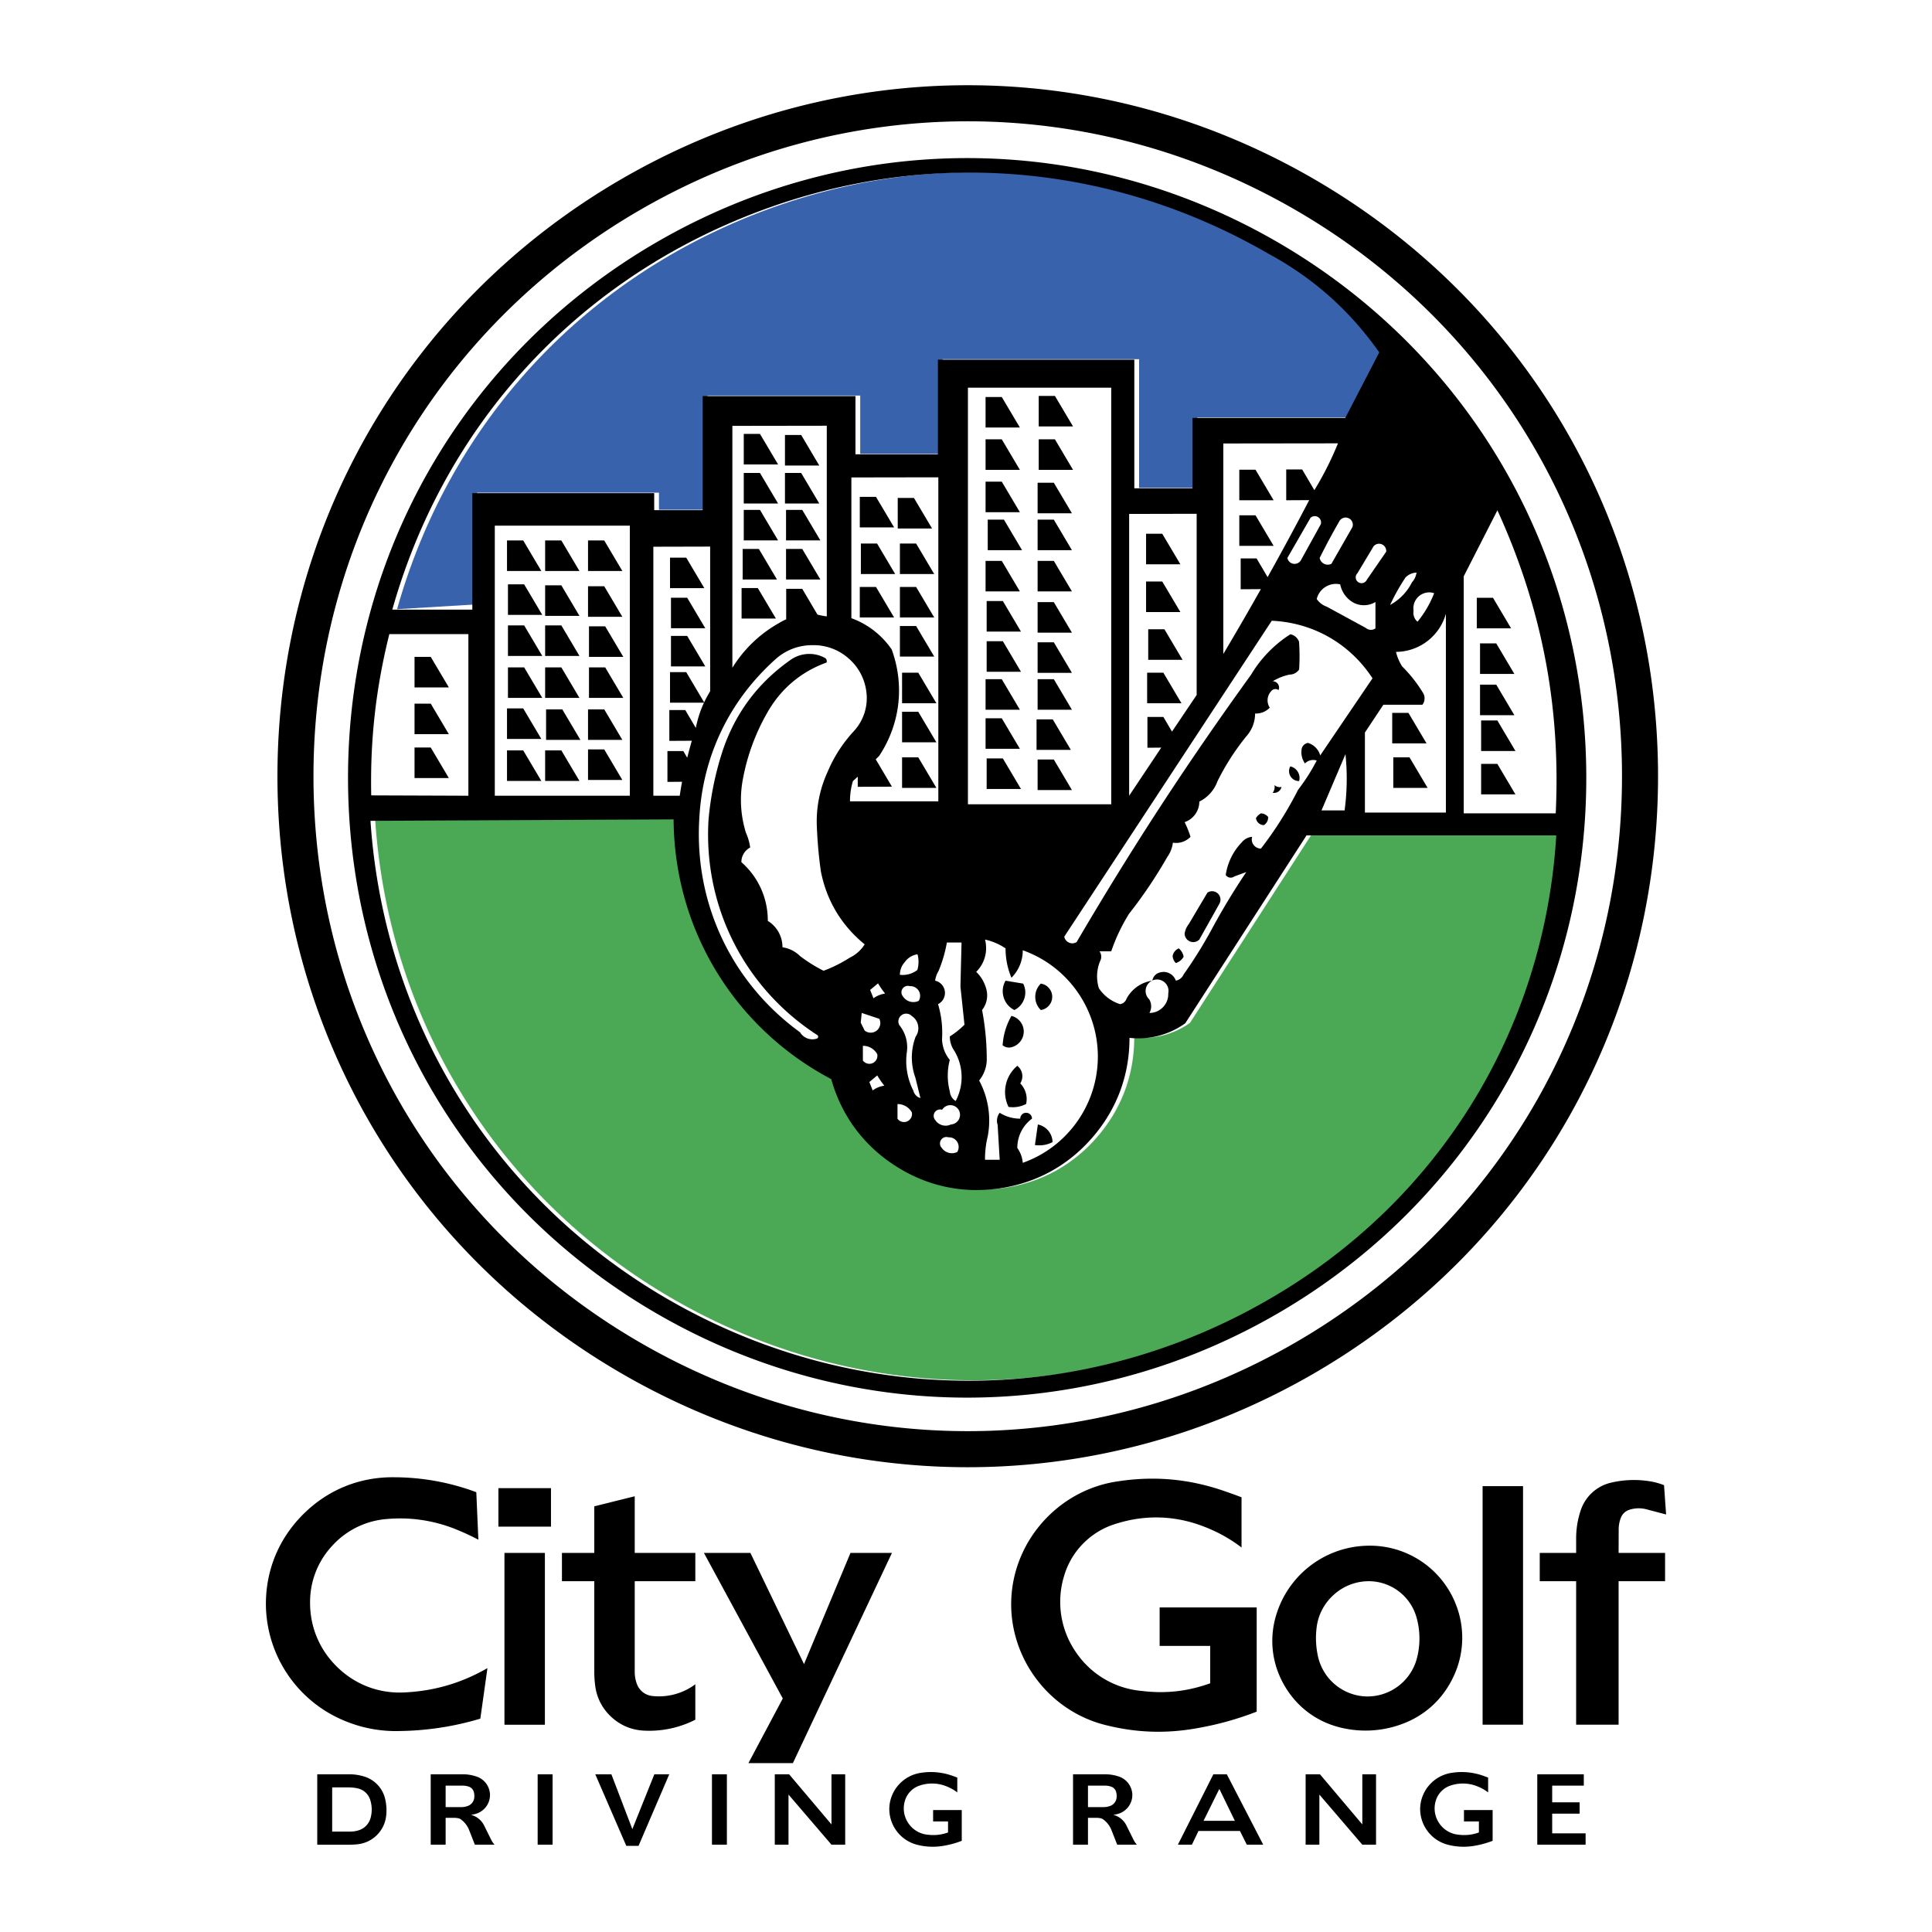 <svg xmlns="http://www.w3.org/2000/svg" width="2500" height="2500" viewBox="0 0 192.756 192.756"><g fill-rule="evenodd" clip-rule="evenodd"><path fill="#fff" d="M0 0h192.756v192.756H0V0z"/><path d="M39.615 60.779c5.078-17.987 17.704-32.096 35.02-39.132 17.316-7.035 36.204-5.732 52.389 3.616 4.512 2.453 8.102 5.649 11.061 9.846l-3.387 6.539h-15.242v7.023h-5.807V35.835H94.051v9.444h-8.227v-5.812H70.583V50.85h-4.839v-1.695H47.599v11.14l-7.984.484z" fill="#3862ab"/><path d="M67.68 81.703c.06 10.944 6.046 20.807 15.726 25.913 1.011 3.6 3.163 6.537 6.291 8.584 3.127 2.049 6.681 2.848 10.383 2.334 3.703-.512 6.906-2.244 9.359-5.064 2.455-2.82 3.729-6.232 3.725-9.971a8.032 8.032 0 0 0 5.564-1.453l12.098-18.744h24.92c-1.186 19.484-11.795 36.594-28.723 46.314-18.047 10.43-39.666 10.799-58.057.992-18.392-9.807-30.132-27.963-31.529-48.759l30.243-.146z" fill="#4ba956"/><path d="M98.33 42.655v-3.046h1.617l1.807 3.046H98.33zm0 4.223v-3.047h1.617l1.807 3.047H98.33zm0 4.224v-3.046h1.617l1.807 3.046H98.33zm.217 3.79v-3.046h1.617l1.807 3.046h-3.424zm-.217 4.115V55.96h1.617l1.807 3.046H98.33v.001zm.109 4.007v-3.047h1.617l1.807 3.047h-3.424zm0 4.007v-3.047h1.617l1.807 3.047h-3.424zm-.109 3.79v-3.047h1.617l1.807 3.047H98.33zm0 3.898v-3.046h1.617l1.807 3.046H98.33zm.109 4.007V75.67h1.617l1.807 3.046h-3.424zm5.194-36.17V39.5h1.617l1.807 3.046h-3.424zm0 4.332v-3.047h1.617l1.807 3.047h-3.424zm-.11 4.332v-3.046h1.617l1.807 3.046h-3.424zm0 3.682v-3.046h1.617l1.807 3.046h-3.424zm0 4.115V55.96h1.617l1.807 3.046h-3.424v.001zm0 4.116v-3.047h1.617l1.807 3.047h-3.424zm0 4.006v-3.047h1.617l1.807 3.047h-3.424zm0 3.682v-3.047h1.617l1.807 3.047h-3.424zm-.107 4.007v-3.047h1.617l1.807 3.047h-3.424zm.107 4.007v-3.046h1.617l1.807 3.046h-3.424zM96.57 38.681v41.56h14.299v-41.56H96.57zM50.584 77.913v-3.046h1.617l1.808 3.046h-3.425zm0-4.188v-3.047h1.617l1.808 3.047h-3.425zm.095-4.095v-3.046h1.617l1.807 3.046h-3.424zm0-4.188v-3.047h1.617l1.807 3.047h-3.424zm0-4.094v-3.047h1.617l1.807 3.047h-3.424zm-.095-4.38v-3.046h1.617l1.808 3.046h-3.425zm3.804 20.945v-3.046h1.617l1.807 3.046h-3.424zm.095-4.094v-3.046H56.1l1.807 3.046h-3.424zm-.095-4.189v-3.046h1.617l1.807 3.046h-3.424zm0-4.188v-3.047h1.617l1.807 3.047h-3.424zm0-3.999v-3.046h1.617l1.807 3.046h-3.424zm0-4.475v-3.046h1.617l1.807 3.046h-3.424zm4.28 20.85v-3.047h1.617l1.807 3.047h-3.424zm0-3.999v-3.046h1.617l1.807 3.046h-3.424zm.095-4.189v-3.046h1.617l1.807 3.046h-3.424zm0-4.093V62.49h1.617l1.807 3.046h-3.424v.001zm-.095-3.998v-3.047h1.617l1.807 3.047h-3.424zm0-4.571v-3.046h1.617l1.807 3.046h-3.424zm-9.302-4.522v26.945h13.472V52.446H49.366zm81.382-.781l-2.307 4.003a.732.732 0 0 0 1.35.227l1.984-3.591a.63.63 0 0 0-.268-.714.629.629 0 0 0-.759.075zm2.871.355a65.138 65.138 0 0 0-1.955 3.647.814.814 0 0 0 .439.583.813.813 0 0 0 .732.003l2.096-3.664c.061-.175.055-.355-.02-.524s-.203-.296-.373-.369c-.168-.074-.35-.08-.523-.019s-.31.18-.396.343zm1.817 5.165a.571.571 0 0 0-.174.46c.012.174.098.327.24.429s.314.134.484.091a.57.57 0 0 0 .379-.313l1.936-2.81a.719.719 0 0 0-.432-.735.718.718 0 0 0-.828.198l-1.605 2.68zm-4.065 2.583c.258.363.598.62 1.018.769l3.871 2.108a.792.792 0 0 0 .969.052v-2.636a2.221 2.221 0 0 1-2.264.024 2.683 2.683 0 0 1-1.252-1.781 1.938 1.938 0 0 0-1.471.253 1.938 1.938 0 0 0-.871 1.211zm7.322.586a5.259 5.259 0 0 0 2.178-2.254c.248-.279.4-.6.457-.968a1.59 1.59 0 0 0-1.102.486 20.147 20.147 0 0 0-1.533 2.736zm2.342.586c-.074.409.072.82.391 1.088a10.458 10.458 0 0 0 1.66-2.846 1.572 1.572 0 0 0-1.52.303 1.57 1.57 0 0 0-.531 1.455zm6.305 1.749v-3.046h1.617l1.807 3.046h-3.424zm.324 4.548v-3.046h1.617l1.807 3.046h-3.424zm0 4.116v-3.047h1.617l1.807 3.047h-3.424zm.109 3.573v-3.047h1.617l1.807 3.047h-3.424zm0 4.332v-3.047h1.617l1.807 3.047h-3.424zm-1.736-21.757v23.646h9.178c.51-10.672-1.385-20.513-5.818-30.234l-3.36 6.588zm-7.135 16.667v-3.046h1.617l1.807 3.046h-3.424zm.108 4.44v-3.046h1.617l1.807 3.046h-3.424zm5.248-17.376a5.211 5.211 0 0 1-4.98 3.807c.129.528.324.989.615 1.449a13.822 13.822 0 0 1 2.074 2.628 1.04 1.04 0 0 1-.053 1.195h-3.895l-1.842 2.777v7.983h8.08V61.232h.001zm-102.9 16.395v-3.046h1.617l1.807 3.046h-3.424zm0-4.378v-3.047h1.617l1.807 3.047h-3.424zm0-4.666v-3.047h1.617l1.807 3.047h-3.424zm-2.514-5.32c-1.348 5.418-1.919 10.511-1.807 16.092l9.693.035V63.263h-7.886zm42.191 1.107a5.431 5.431 0 0 0-3.66 1.398c-4.643 4.165-7.294 9.725-7.608 15.954-.499 8.421 3.23 16.309 10.054 21.27a1.435 1.435 0 0 0 1.694.623.203.203 0 0 0 .108-.143.211.211 0 0 0-.041-.176c-7.31-4.715-11.427-12.858-10.89-21.541a30.895 30.895 0 0 1 1.373-6.748c1.236-3.768 3.501-6.833 6.741-9.121a3.245 3.245 0 0 1 3.477-.257.367.367 0 0 1 .181.202.363.363 0 0 1-.003.271c-2.547.922-4.56 2.622-5.896 4.979a20.99 20.99 0 0 0-2.462 6.736 11.01 11.01 0 0 0 .314 5.249c.215.488.351.959.429 1.487-.544.29-.879.848-.879 1.464a7.716 7.716 0 0 1 2.636 5.858 3.079 3.079 0 0 1 1.465 2.636 3.138 3.138 0 0 1 1.757.878 14.79 14.79 0 0 0 2.344 1.465 13.747 13.747 0 0 0 2.615-1.309 3.545 3.545 0 0 0 1.484-1.327c-2.321-1.89-3.812-4.383-4.376-7.322a44.295 44.295 0 0 1-.404-4.686 11.834 11.834 0 0 1 1.088-5.213 13.79 13.79 0 0 1 2.612-4.049 4.863 4.863 0 0 0 1.24-4 5.238 5.238 0 0 0-1.828-3.313 5.24 5.24 0 0 0-3.565-1.265zm47.699 12.092c.32.073.582.264.752.545.168.281.213.603.127.919a.975.975 0 0 1-.861-.479.975.975 0 0 1-.018-.985zm-.879 2.05a.742.742 0 0 1-.322.469.75.75 0 0 1-.555.117 1.02 1.02 0 0 0 .18-.77.756.756 0 0 0 .697.184zm-2.048 2.635c.277.016.525.137.709.348a.861.861 0 0 1-.416.823.785.785 0 0 1-.529-.196.785.785 0 0 1-.264-.497c.121-.206.287-.363.5-.478zm-5.34 7.909a.844.844 0 0 1 1.021.074.845.845 0 0 1 .188 1.006l-2.02 3.605a.855.855 0 0 1-.926.19.854.854 0 0 1-.539-.776c.051-.356.186-.669.41-.952l1.866-3.147zm-2.862 5.564c.26.217.426.501.486.834a1.358 1.358 0 0 1-.779.63 1.089 1.089 0 0 1-.318-.704c.063-.344.289-.626.611-.76zm6.737-7.615l-1.195.437c-.135.101-.295.14-.459.112s-.303-.117-.396-.255a5.92 5.92 0 0 1 1.605-3.265 1.47 1.47 0 0 1 1.031-.543.903.903 0 0 0 .146.805.9.9 0 0 0 .732.366 36.55 36.55 0 0 0 3.699-5.857 19.141 19.141 0 0 0 1.865-2.928 1.148 1.148 0 0 0-1.172.292 1.912 1.912 0 0 1-.346-1.325.77.77 0 0 1 .639-.725 1.809 1.809 0 0 1 1.227 1.249l5.217-7.693c-2.258-3.461-5.922-5.557-10.051-5.744l-20.701 31.518c.049.268.223.487.473.597s.529.089.76-.056c5.539-9.442 10.98-17.785 17.393-26.657a12.2 12.2 0 0 1 3.926-4.05c.408.076.736.36.871.752.064.948.066 1.813.008 2.762-.221.32-.572.506-.961.508a5.389 5.389 0 0 0-1.674.664c.213 0 .408.104.527.283s.141.398.057.596c-.115-.084-.254-.117-.396-.095s-.264.097-.348.213a1.339 1.339 0 0 0-.133 1.639 1.925 1.925 0 0 1-1.465.585 3.38 3.38 0 0 1-.838 2.23 23.865 23.865 0 0 0-2.91 4.516 3.66 3.66 0 0 1-1.816 2.04c0 .924-.59 1.75-1.465 2.05.238.487.422.947.586 1.464a2.002 2.002 0 0 1-1.758.585c-.07.532-.256 1-.566 1.437a45.982 45.982 0 0 1-3.811 5.658 18.123 18.123 0 0 0-1.773 3.741h-1.172a.924.924 0 0 1 .066.968 3.963 3.963 0 0 0-.127 2.719 3.977 3.977 0 0 0 2.111 1.586.81.81 0 0 0 .646-.541 3.463 3.463 0 0 1 2.576-1.803.992.992 0 0 1 .719-.805c.328-.107.666-.084.977.07.309.152.533.408.646.734.35-.064.633-.291.775-.615a44.168 44.168 0 0 0 2.727-4.364 68.848 68.848 0 0 1 3.528-5.855zm9.896-11.763l-2.391 5.613h2.303a23.74 23.74 0 0 0 .088-5.613zm-33.912 22.6l1.758.293c.238.475.277.996.109 1.5s-.512.9-.988 1.135a2.056 2.056 0 0 1-1.072-1.273 2.064 2.064 0 0 1 .193-1.655zm3.516.293c.322.047.6.199.812.447.215.246.326.545.326.871s-.111.623-.326.871c-.213.246-.49.398-.812.445-.361-.354-.553-.812-.553-1.316s.191-.965.553-1.318zm-2.93 3.22c.713.174 1.225.82 1.229 1.553s-.5 1.387-1.209 1.568a.962.962 0 0 1-.898-.191 6.682 6.682 0 0 1 .878-2.93zm.586 4.979c.262.209.428.492.484.822.055.332-.012.652-.191.936.533.547.75 1.305.586 2.051a2.888 2.888 0 0 1-1.758.293 3.403 3.403 0 0 1 .879-4.102zm2.049 5.857a1.825 1.825 0 0 1 1.465 1.758 2.882 2.882 0 0 1-1.756.293l.291-2.051zm-5.272-18.45a3.34 3.34 0 0 1-.879 3.222 3.65 3.65 0 0 1 1.029 1.805 2.35 2.35 0 0 1-.443 2.002 26.3 26.3 0 0 1 .467 4.977 3.35 3.35 0 0 1-.76 2.053 8.451 8.451 0 0 1 .859 5.564 9.496 9.496 0 0 0-.273 2.344h1.465l-.205-3.477a1.303 1.303 0 0 1 .205-1.209 3.79 3.79 0 0 0 2.051.586c0-.158.059-.303.17-.414.113-.113.258-.172.416-.172s.301.059.414.172a.578.578 0 0 1 .172.414 3.618 3.618 0 0 0-1.465 2.928c.318.447.496.934.543 1.48 4.484-1.59 7.492-5.846 7.492-10.604s-3.008-9.014-7.492-10.603a3.837 3.837 0 0 1-1.129 2.74 7.406 7.406 0 0 1-.586-2.929 5.919 5.919 0 0 0-2.051-.879zm-3.806.293a13.178 13.178 0 0 1-.829 2.841 2.547 2.547 0 0 0-.343.967c.516.115.906.543.972 1.068a1.258 1.258 0 0 1-.679 1.275c.343 1.17.47 2.291.397 3.51.032.768.292 1.457.774 2.055a6.175 6.175 0 0 0 0 3.131c.033.402.245.754.586.969a5.088 5.088 0 0 0-.132-5.006 2.526 2.526 0 0 1-.454-1.438 8.273 8.273 0 0 0 1.465-1.172l-.403-3.807.11-4.394h-1.464v.001zm-2.929 1.172c-.52.082-.962.354-1.269.781-.32.355-.487.791-.488 1.269a2.384 2.384 0 0 0 1.743-.484 2.902 2.902 0 0 0 .014-1.566zm-3.937 2.901l-.79.658.334.834a2.606 2.606 0 0 1 1.162-.471 8.315 8.315 0 0 1-.706-1.021zm28.954 1.006a1.143 1.143 0 1 0-1.902.586c.254.42.262.936.023 1.363.52 0 .992-.203 1.352-.576.361-.375.544-.853.527-1.373zm-30.582 1.949l-.099.973.392.785a.97.97 0 0 0 1.202.002.971.971 0 0 0 .263-1.174l-1.758-.586zm4.979.293a.752.752 0 0 0-.491-.221.755.755 0 0 0-.517.15.766.766 0 0 0-.295.451.753.753 0 0 0 .07.533c.601.744.869 1.65.77 2.602a6.497 6.497 0 0 0 .642 3.961c.088.352.352.623.699.725l-.509-2.051a5.885 5.885 0 0 1 .032-4.078c.233-.332.318-.723.241-1.121s-.302-.73-.642-.951zm-4.864 2.987v1.465c.22.301.628.412.97.262s.537-.525.463-.893a1.614 1.614 0 0 0-1.433-.834zm7.908 6.379a.648.648 0 0 0-.745.266.644.644 0 0 0 .078.787c.169.248.408.416.697.492.29.078.58.051.849-.08a.963.963 0 1 0-.879-1.465zM67.205 81.75l-30.242.146c1.397 20.796 13.138 38.953 31.529 48.759s40.01 9.438 58.055-.99c16.93-9.723 27.539-26.832 28.723-46.316h-24.918l-12.098 18.744a8.023 8.023 0 0 1-5.564 1.453c.004 3.738-1.27 7.15-3.725 9.971-2.453 2.82-5.656 4.553-9.359 5.066-3.704.512-7.256-.287-10.384-2.336-3.127-2.047-5.28-4.984-6.291-8.584-9.681-5.106-15.666-14.969-15.726-25.913zM39.14 60.826h7.984V49.202H65.27v1.695h4.839V39.515H85.35v5.812h8.226v-9.445h19.596v12.835h5.807v-7.023h15.242l3.389-6.539c-2.959-4.197-6.549-7.393-11.062-9.846-16.184-9.348-35.072-10.651-52.388-3.615-17.317 7.036-29.942 21.144-35.02 39.132zm48.384 46.471l-.789.658.333.834a2.61 2.61 0 0 1 1.162-.471 8.47 8.47 0 0 1-.706-1.021zm2.019 2.857v1.465a.81.81 0 0 0 .97.262.806.806 0 0 0 .463-.893 1.612 1.612 0 0 0-1.433-.834zm1.238-11.763a.646.646 0 0 0-.745.266.646.646 0 0 0 .077.787c.169.246.408.414.697.492.29.076.58.049.85-.08a.962.962 0 0 0 .003-.998.959.959 0 0 0-.882-.467zm3.844 15.08a.646.646 0 0 0-.745.266.644.644 0 0 0 .078.787c.169.246.407.414.697.49.29.078.579.051.849-.078.187-.309.188-.689.003-.998s-.522-.489-.882-.467zM66.848 58.682v-3.046h1.617l1.807 3.046h-3.424zm.095 3.999v-3.046h1.617l1.807 3.046h-3.424zm0 3.808v-3.046h1.617l1.807 3.046h-3.424zm-.095 3.617V67.06h1.617l1.807 3.046h-3.424zm2.573 2.52c.264-1.331.722-2.5 1.431-3.658V54.533l-5.667.014v24.844h2.632c.071-.481.144-.917.232-1.394l-1.459.012v-3.074h1.589l.386.665c.147-.586.29-1.116.459-1.696l-2.244.012V70.84h1.589l1.052 1.786zm4.567-10.912v-3.046h1.617l1.807 3.046h-3.424zm.108-3.898V54.77h1.617l1.807 3.046h-3.424zm.109-3.899v-3.046h1.617l1.807 3.046h-3.424zm0-3.682v-3.046h1.617l1.807 3.046h-3.424zm0-3.899V43.29h1.617l1.807 3.046h-3.424zm4.219 11.48V54.77h1.617l1.808 3.046h-3.425zm0-3.899v-3.046h1.617l1.808 3.046h-3.425zm-.108-3.682v-3.046h1.617l1.807 3.046h-3.424zm0-3.79v-3.046h1.617l1.807 3.046h-3.424zm3.243 14.876c.316.081.607.136.93.176V42.475l-9.42.014v24.132a12.883 12.883 0 0 1 4.617-4.437c.248-.153.483-.276.751-.393l.002-3.043h1.603l1.517 2.573zm4.222.285V58.56h1.617l1.807 3.046h-3.424zm.108-4.332v-3.046h1.617l1.807 3.046h-3.424zm-.108-4.656v-3.046h1.617l1.807 3.046h-3.424zm3.786.108V49.68h1.617l1.808 3.046h-3.425zm.217 4.548v-3.046h1.617l1.807 3.046h-3.424zm0 4.332V58.56h1.617l1.807 3.046h-3.424zm0 3.899v-3.046h1.617l1.807 3.046h-3.424zM90 70.162v-3.047h1.617l1.807 3.047H90zm0 3.898v-3.046h1.617l1.807 3.046H90zm0 4.548v-3.046h1.617l1.807 3.046H90zm-2.625-2.848l1.613 2.726-3.41.014v-1.008l-.482.434a6.96 6.96 0 0 0-.292 2.022h8.813V47.621l-8.675.014v14.041a8.32 8.32 0 0 1 4.023 3.122c1.303 3.577.852 7.426-1.24 10.606l-.35.356zm26.969-19.461v-3.046h1.615l1.809 3.046h-3.424zm0 4.765v-3.046h1.615l1.809 3.046h-3.424zm.215 4.766v-3.047h1.617l1.807 3.047h-3.424zm-.108 4.332v-3.047h1.617l1.807 3.047h-3.424zm2.479 2.83l2.461-3.653V51.26l-6.736.015v28.116l3.203-4.801-1.379.012v-3.074h1.59l.861 1.464zm6.716-23.081v-3.047h1.617l1.807 3.047h-3.424zm0 4.547v-3.046h1.617l1.807 3.046h-3.424zm7.489-5.553a32.348 32.348 0 0 0 2.355-4.673l-11.439.014v21.001a319.423 319.423 0 0 0 3.746-6.468l-2.014.012v-3.075h1.588l1.098 1.863c1.463-2.62 2.76-5.021 4.15-7.681l-2.293.013v-3.075h1.59l1.219 2.069zM34.723 77.606c0-22.237 11.627-42.376 30.885-53.495 19.259-11.118 42.513-11.118 61.771 0 19.258 11.119 30.885 31.258 30.885 53.495 0 22.238-11.627 42.376-30.885 53.496s-42.513 11.119-61.771 0c-19.258-11.12-30.885-31.258-30.885-53.496zm-3.447-.161c0 23.499 12.287 44.78 32.638 56.53s44.924 11.75 65.276 0c20.35-11.75 32.637-33.031 32.637-56.53 0-23.499-12.287-44.78-32.637-56.53-20.352-11.75-44.925-11.75-65.276 0s-32.638 33.031-32.638 56.53zm-3.595 0c0-24.793 12.963-47.247 34.435-59.644s47.4-12.396 68.871 0 34.436 34.85 34.436 59.644-12.965 47.247-34.436 59.643-47.399 12.396-68.871 0-34.435-34.85-34.435-59.643zM47.521 148.877l.206 4.74a24.329 24.329 0 0 0-2.47-1.129 14.853 14.853 0 0 0-6.636-.938 8.21 8.21 0 0 0-5.435 2.629 8.213 8.213 0 0 0-2.25 5.602c-.032 2.518.931 4.824 2.743 6.572s4.153 2.625 6.667 2.502c2.993-.143 5.688-.934 8.286-2.426l-.709 5.041a29.31 29.31 0 0 1-8.026 1.234 13.25 13.25 0 0 1-5.409-.975 12.668 12.668 0 0 1-7.959-11.576c-.03-3.471 1.277-6.646 3.74-9.092 2.463-2.447 5.648-3.73 9.119-3.674a23.56 23.56 0 0 1 8.133 1.49zm2.808 6.057h4.035v17.141h-4.035v-17.141zm-.603-6.459h5.246v3.836h-5.246v-3.836zm13.601.808v5.65h6.046v2.824h-6.046v9.064c.003.43.076.82.229 1.223.25.643.828 1.088 1.513 1.164a6.06 6.06 0 0 0 4.304-1.168v3.535a10.104 10.104 0 0 1-5.084 1.092c-1.242-.049-2.357-.508-3.274-1.346s-1.474-1.908-1.633-3.141a10.938 10.938 0 0 1-.09-1.447v-8.977h-3.227v-2.824h3.227v-4.645l4.035-1.004zm6.903 5.651h4.638l5.349 11.094 4.636-11.094h4.137l-9.883 20.973H74.67l3.428-6.449-7.868-14.524zm53.639-5.549v5.008a14.872 14.872 0 0 0-3.615-2.031c-2.936-1.176-6.002-1.281-9.012-.305a7.702 7.702 0 0 0-5.086 5.203 8.83 8.83 0 0 0 1.178 7.561 8.834 8.834 0 0 0 6.592 3.885c2.361.291 4.576.043 6.816-.764v-3.729h-5.045v-3.838h9.684v10.395a30.866 30.866 0 0 1-5.873 1.639c-3.213.588-6.258.473-9.418-.354-5.646-1.508-9.537-6.904-9.182-12.738.355-5.836 4.871-10.719 10.66-11.529 3.557-.539 6.914-.25 10.326.887.684.231 1.301.452 1.975.71zm12.588 8.373a5.196 5.196 0 0 0-3.438 1.4 5.2 5.2 0 0 0-1.67 3.314 8.513 8.513 0 0 0 .133 2.73 5.104 5.104 0 0 0 4.812 4.053 5.106 5.106 0 0 0 5.055-3.746 7.775 7.775 0 0 0-.027-4.158 4.96 4.96 0 0 0-4.865-3.593zm.004-3.543a9.203 9.203 0 0 1 8.824 5.939 9.043 9.043 0 0 1-.316 7.217c-1.105 2.301-3.012 3.967-5.438 4.758a10.431 10.431 0 0 1-5.465.303c-2.545-.525-4.646-2.049-5.938-4.301-1.289-2.254-1.541-4.836-.707-7.297a9.724 9.724 0 0 1 9.04-6.619zm11.459-5.942h4.035v23.801h-4.035v-23.801zm18.101-.097l.207 2.924-1.912-.504a3.07 3.07 0 0 0-1.713.021c-.42.121-.748.424-.9.834a3.281 3.281 0 0 0-.207 1.209l-.008 2.273h4.637v2.824h-4.637v14.316h-4.236v-14.316h-3.631v-2.824h3.631v-1.443c.002-.969.145-1.85.445-2.77a4.186 4.186 0 0 1 3.037-2.795 9.958 9.958 0 0 1 3.48-.191c.638.071 1.21.209 1.807.442zM33.141 178.33v4.406h1.805c.286 0 .546-.037.82-.121a1.776 1.776 0 0 0 1.218-1.281 3.143 3.143 0 0 0-.054-1.777 1.687 1.687 0 0 0-1.258-1.133 4.208 4.208 0 0 0-.896-.094h-1.635zm-1.489-1.31h3.203c.509.002.971.072 1.458.217a3.063 3.063 0 0 1 2.122 2.277c.128.566.157 1.104.09 1.68a3.203 3.203 0 0 1-2.758 2.797c-.297.037-.57.055-.87.055h-3.245v-7.026zm12.809 1.132v2.143h1.563c.224 0 .429-.035.641-.111a.984.984 0 0 0 .652-.822 1.53 1.53 0 0 0-.041-.564.76.76 0 0 0-.481-.535 1.797 1.797 0 0 0-.641-.109h-1.693v-.002zm-1.489-1.132h3.192c.483.002.924.072 1.383.227a1.964 1.964 0 0 1 1.34 1.902 1.963 1.963 0 0 1-1.4 1.812 3.272 3.272 0 0 1-.498.107 2.025 2.025 0 0 1 1.33 1.1l.697 1.404c.09.176.193.326.326.473h-1.964l-.557-1.418a2.416 2.416 0 0 0-.831-1.1.705.705 0 0 0-.317-.131 2.65 2.65 0 0 0-.408-.031h-.804v2.68h-1.489v-7.025zm10.671 0h1.489v7.025h-1.489v-7.025zm5.748 0h1.607l2.091 5.473 2.196-5.473h1.488l-3.066 7.143h-1.22l-3.096-7.143zm11.642 0h1.489v7.025h-1.489v-7.025zm6.267 0h1.429l4.228 5.002v-5.002h1.369v7.025h-1.369l-4.287-5v5H77.3v-7.025zm18.209.328v1.479a4.462 4.462 0 0 0-1.067-.6 3.847 3.847 0 0 0-2.66-.09 2.275 2.275 0 0 0-1.501 1.535c-.227.77-.103 1.568.348 2.232s1.146 1.074 1.945 1.146a4.265 4.265 0 0 0 2.012-.225v-1.102h-1.489v-1.133h2.857v3.068a9.136 9.136 0 0 1-1.733.484 6.27 6.27 0 0 1-2.779-.105 3.688 3.688 0 0 1-2.71-3.76 3.689 3.689 0 0 1 3.146-3.402 6.38 6.38 0 0 1 3.047.262c.202.07.385.136.584.211zm13.038.804v2.143h1.562c.225 0 .428-.035.641-.111a.987.987 0 0 0 .652-.822c.02-.195.008-.375-.041-.564a.76.76 0 0 0-.482-.535 1.793 1.793 0 0 0-.641-.109h-1.691v-.002zm-1.49-1.132h3.193c.484.002.924.072 1.383.227a1.964 1.964 0 0 1 1.34 1.902 1.964 1.964 0 0 1-1.4 1.812 3.247 3.247 0 0 1-.498.107 2.025 2.025 0 0 1 1.33 1.1l.697 1.404c.09.176.193.326.324.473h-1.963l-.557-1.418a2.425 2.425 0 0 0-.832-1.1.706.706 0 0 0-.316-.131 2.66 2.66 0 0 0-.408-.031h-.803v2.68h-1.49v-7.025zm14.597 1.46l-1.578 3.184h3.127l-1.549-3.184zm-.595-1.46h1.34l3.633 7.025h-1.637l-.686-1.367h-4.137l-.656 1.367h-1.398l3.541-7.025zm9.203 0h1.43l4.227 5.002v-5.002h1.369v7.025h-1.369l-4.285-5v5h-1.371v-7.025h-.001zm18.209.328v1.479a4.475 4.475 0 0 0-1.066-.6 3.847 3.847 0 0 0-2.66-.09 2.274 2.274 0 0 0-1.5 1.535 2.603 2.603 0 0 0 .346 2.232 2.606 2.606 0 0 0 1.947 1.146 4.27 4.27 0 0 0 2.012-.225v-1.102h-1.49v-1.133h2.859v3.068a9.209 9.209 0 0 1-1.734.484 6.27 6.27 0 0 1-2.779-.105 3.691 3.691 0 0 1-2.711-3.76 3.69 3.69 0 0 1 3.148-3.402 6.382 6.382 0 0 1 3.047.262c.2.07.381.136.581.211zm4.902-.328h4.643v1.133h-3.154v1.668h2.738v1.131h-2.738v1.963h3.334v1.131h-4.822v-7.026h-.001z"/></g></svg>